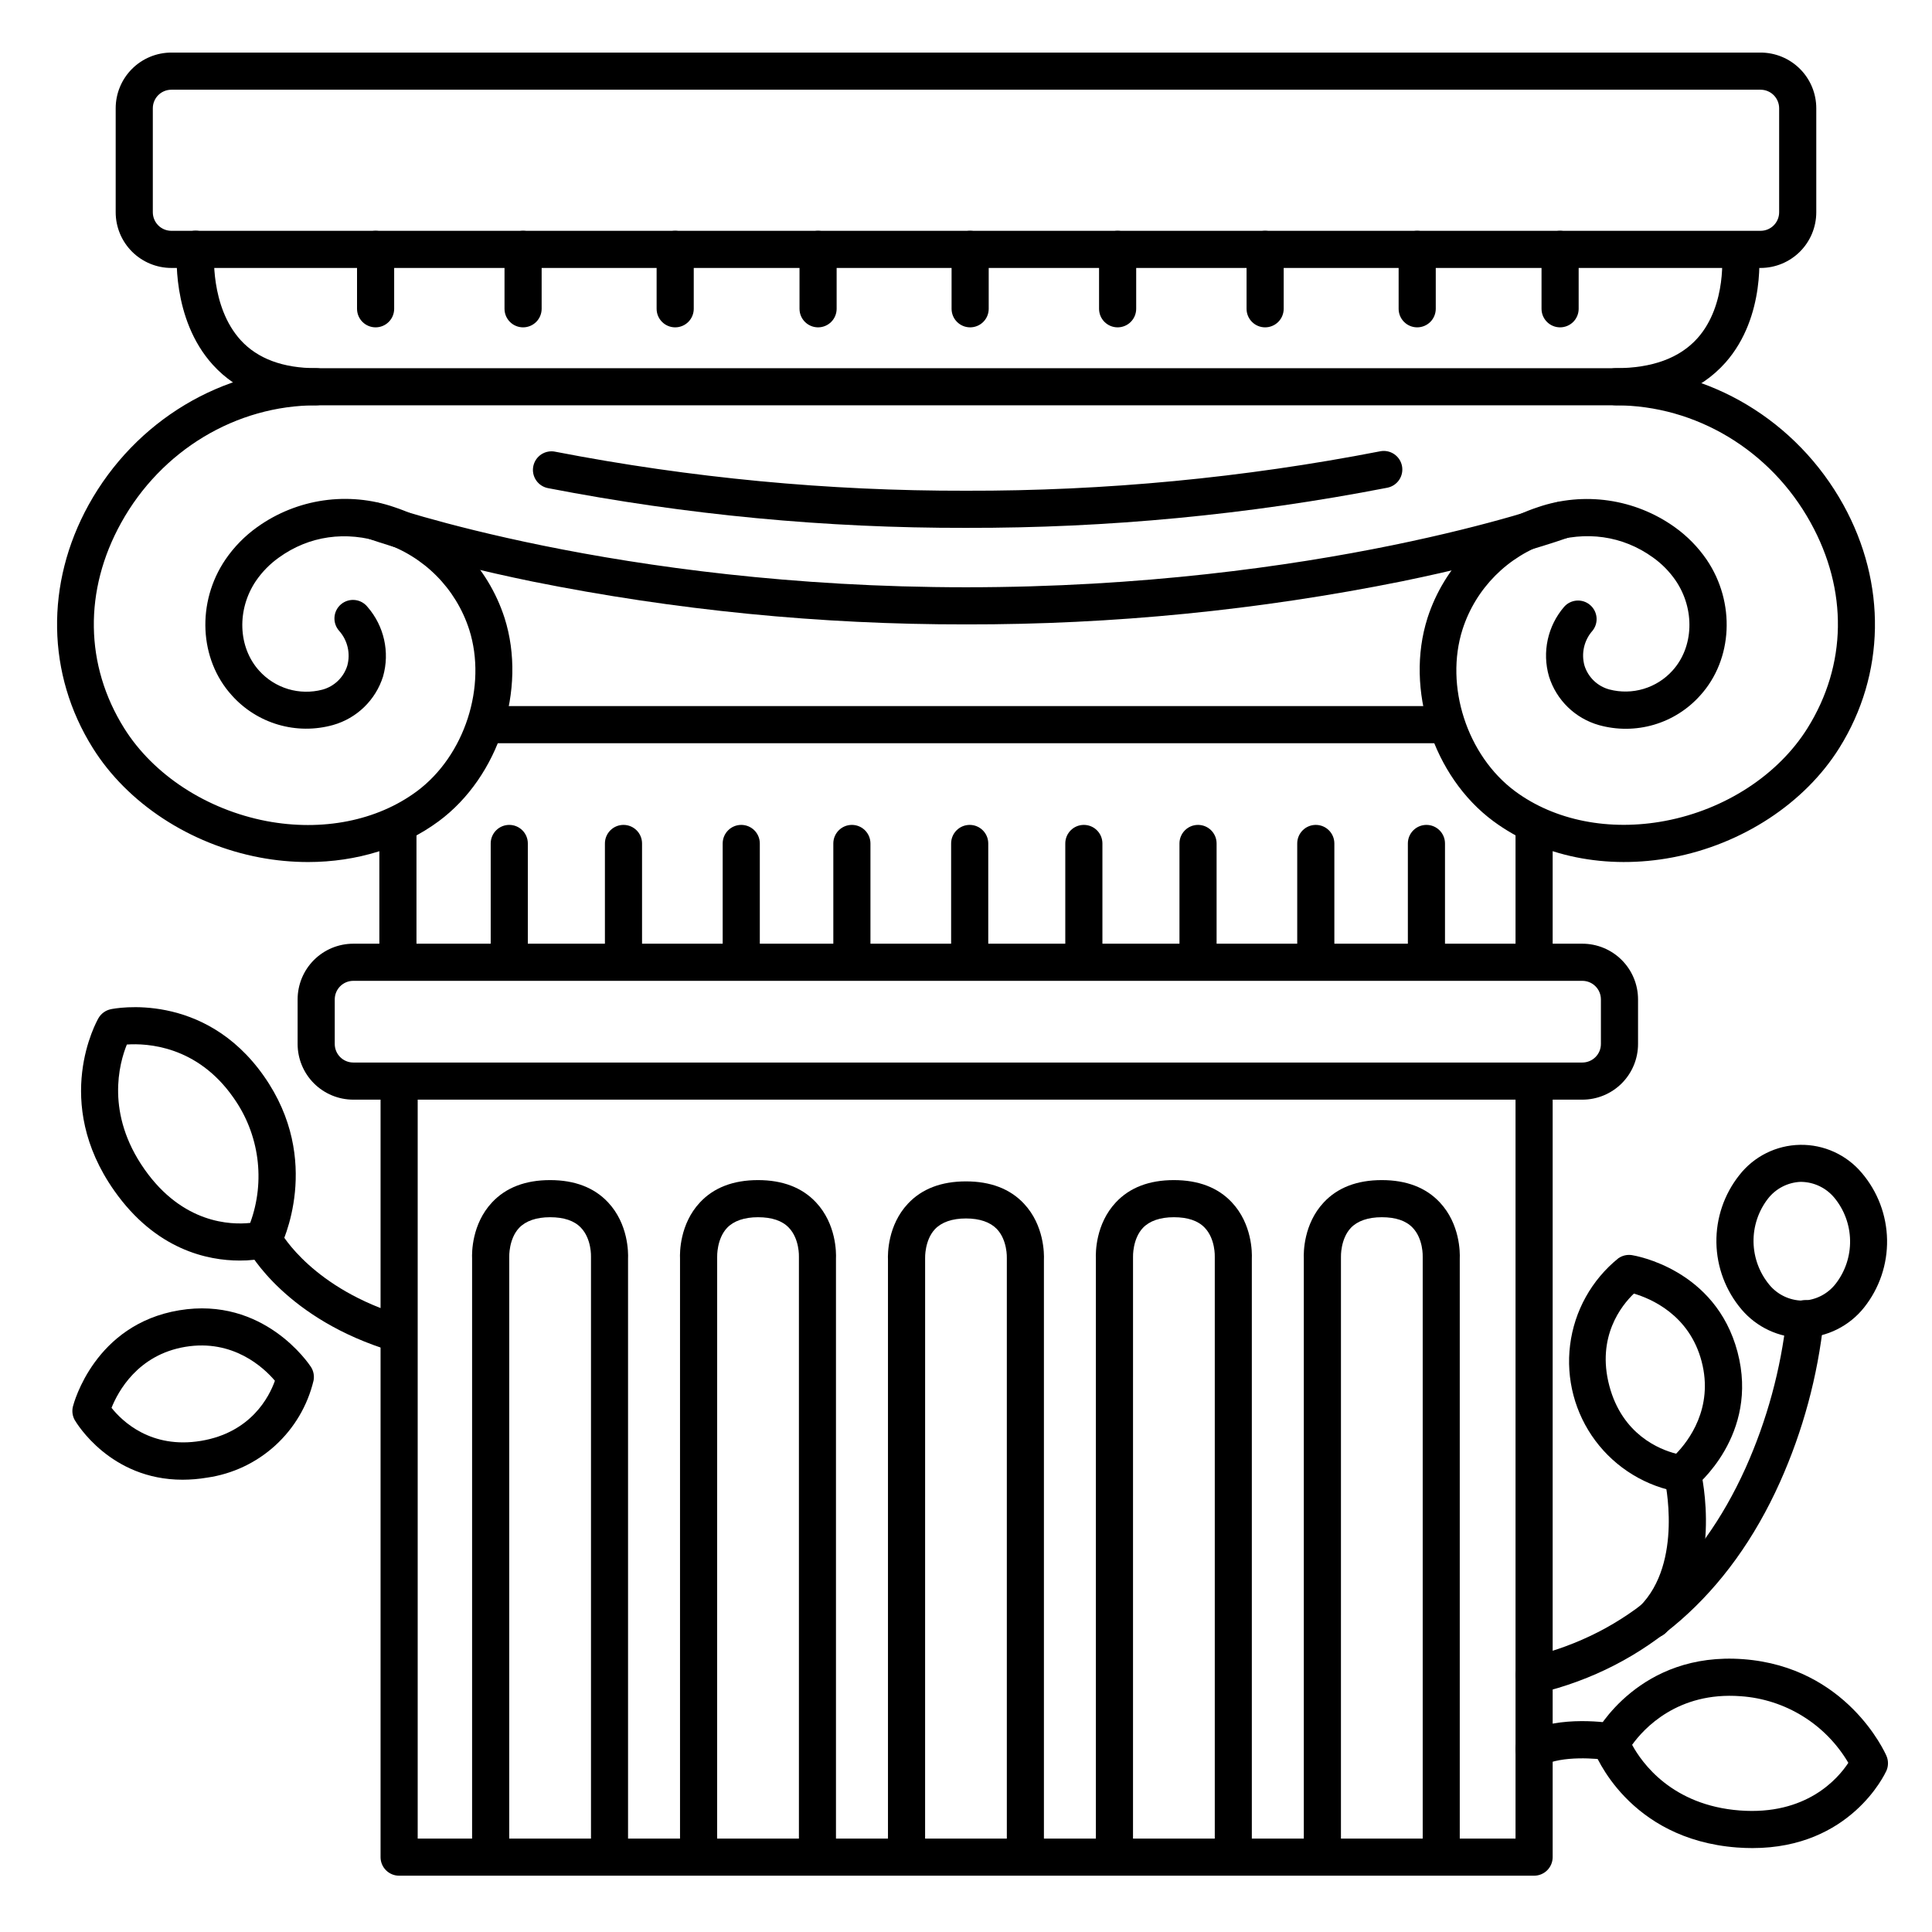 <?xml version="1.0" encoding="UTF-8"?>
<!-- Uploaded to: SVG Repo, www.svgrepo.com, Generator: SVG Repo Mixer Tools -->
<svg fill="#000000" width="800px" height="800px" version="1.1" viewBox="144 144 512 512" xmlns="http://www.w3.org/2000/svg">
 <g>
  <path d="m192.38 536.14c-19.18 0-28.113-15.055-28.535-15.742h-0.004c-0.641-1.109-0.824-2.43-0.512-3.672 0.227-0.887 5.746-21.758 28.164-25.484 22.414-3.731 34.391 14.219 34.895 14.988v-0.004c0.699 1.074 0.953 2.383 0.707 3.641-1.582 6.625-5.121 12.617-10.152 17.203-5.035 4.59-11.328 7.555-18.07 8.52-2.144 0.363-4.316 0.547-6.492 0.551zm-18.824-19.051c2.785 3.504 10.43 10.961 23.703 8.758 13.273-2.203 18.098-11.707 19.594-15.93-2.953-3.504-11.109-11.098-23.742-8.992-12.637 2.106-17.852 11.906-19.555 16.164z"/>
  <path d="m207.5 478.06c-8.414 0-22.18-2.805-33.23-18.527-16.609-23.617-4.676-44.84-4.164-45.738h0.004c0.703-1.203 1.883-2.055 3.246-2.34 0.984-0.215 24.68-4.922 40.57 17.711 15.742 22.395 4.762 44.566 4.289 45.5h0.004c-0.629 1.238-1.75 2.152-3.09 2.519-2.496 0.602-5.059 0.898-7.629 0.875zm-29.883-57.25c-2.035 5.019-5.688 18.312 4.676 33.062 10.145 14.453 22.918 14.762 28.016 14.211h-0.004c4.086-11.137 2.414-23.57-4.465-33.23-9.625-13.758-22.879-14.406-28.223-14.043z"/>
  <path d="m589.72 539.46c-0.164 0.012-0.332 0.012-0.5 0-8.961-1.484-17-6.379-22.43-13.656-5.43-7.281-7.828-16.379-6.695-25.391 1.129-9.012 5.707-17.234 12.77-22.945 1.047-0.738 2.336-1.043 3.602-0.848 0.906 0.148 22.188 3.699 27.996 25.672 5.805 21.973-10.973 35.562-11.691 36.133v0.004c-0.871 0.676-1.945 1.039-3.051 1.031zm-12.723-52.645c-3.238 3.102-9.949 11.406-6.516 24.414 3.434 13.008 13.371 16.914 17.711 18.016 3.219-3.305 10.016-12.074 6.75-24.473-3.262-12.398-13.535-16.656-17.945-17.957z"/>
  <path d="m608.41 633.76c-1.328 0-2.707-0.051-4.121-0.156-28.832-2.195-37.609-24.875-37.973-25.84-0.488-1.309-0.398-2.758 0.246-3.996 0.473-0.906 11.918-22.168 39.488-20.062 27.285 2.078 37.441 24.602 37.863 25.586v-0.004c0.562 1.273 0.562 2.723 0 3.996-0.414 0.875-9.547 20.477-35.504 20.477zm-31.883-27.363c2.59 4.773 10.539 16.031 28.535 17.398 17.574 1.328 25.969-8.363 28.762-12.625l0.004-0.004c-6.016-10.234-16.695-16.84-28.535-17.652-16.699-1.258-25.684 8.59-28.766 12.883z"/>
  <path d="m550.55 592.86c-2.488-0.008-4.582-1.875-4.871-4.344-0.293-2.473 1.309-4.773 3.731-5.359 25.691-6.141 44.93-22.996 57.172-50.094 5.68-12.676 9.352-26.156 10.883-39.961 0.203-2.719 2.57-4.754 5.289-4.551 2.715 0.203 4.754 2.57 4.551 5.289-1.586 14.848-5.504 29.352-11.613 42.98-13.363 29.766-35.492 49.102-63.961 55.902-0.383 0.098-0.781 0.141-1.18 0.137z"/>
  <path d="m582.04 578.1c-1.992 0.004-3.789-1.195-4.555-3.035-0.762-1.84-0.34-3.961 1.07-5.367 11.633-11.621 6.621-33.535 6.574-33.75-0.539-2.606 1.086-5.168 3.672-5.785 2.586-0.621 5.195 0.926 5.891 3.492 0.266 1.121 6.367 27.465-9.172 43.012h0.004c-0.926 0.922-2.18 1.438-3.484 1.434z"/>
  <path d="m621.58 498.53c-6.18-0.051-12.027-2.785-16.031-7.488-4.211-4.949-6.57-11.207-6.684-17.703-0.109-6.496 2.035-12.828 6.074-17.918 3.879-4.969 9.797-7.918 16.102-8.027 6.305-0.109 12.32 2.633 16.371 7.465 4.207 4.949 6.57 11.207 6.68 17.703 0.113 6.496-2.035 12.828-6.07 17.918-3.918 4.941-9.824 7.887-16.129 8.051l-0.078-4.922 0.078 4.922zm-0.168-41.328h-0.18c-3.426 0.125-6.617 1.766-8.719 4.477-2.535 3.281-3.879 7.332-3.809 11.48 0.074 4.144 1.555 8.145 4.203 11.34 2.148 2.586 5.316 4.113 8.68 4.18h0.176c3.426-0.125 6.621-1.766 8.719-4.477 2.539-3.281 3.883-7.332 3.809-11.477-0.07-4.148-1.551-8.148-4.199-11.344-2.156-2.582-5.328-4.106-8.691-4.172z"/>
  <path d="m610.57 215.01h-421.15c-3.914 0-7.668-1.559-10.438-4.324-2.766-2.769-4.324-6.523-4.324-10.438v-27.551c0-3.918 1.559-7.672 4.324-10.438 2.769-2.769 6.523-4.324 10.438-4.324h421.15c3.914 0 7.668 1.555 10.438 4.324 2.769 2.766 4.324 6.519 4.324 10.438v27.551c0 3.914-1.555 7.668-4.324 10.438-2.769 2.766-6.523 4.324-10.438 4.324zm-421.15-47.234c-2.719 0-4.922 2.203-4.922 4.922v27.551c0 1.305 0.52 2.555 1.441 3.481 0.926 0.922 2.176 1.438 3.481 1.438h421.15c1.305 0 2.559-0.516 3.481-1.438 0.922-0.926 1.441-2.176 1.441-3.481v-27.551c0-1.305-0.52-2.559-1.441-3.481-0.922-0.922-2.176-1.441-3.481-1.441z"/>
  <path d="m550.55 402.95c-2.719 0-4.918-2.203-4.918-4.918v-35.426c0-2.715 2.199-4.918 4.918-4.918s4.922 2.203 4.922 4.918v35.426c0 1.305-0.52 2.555-1.441 3.477-0.926 0.926-2.176 1.441-3.481 1.441z"/>
  <path d="m249.45 402.95c-2.715 0-4.918-2.203-4.918-4.918v-35.426c0-2.715 2.203-4.918 4.918-4.918 2.719 0 4.922 2.203 4.922 4.918v35.426c0 1.305-0.52 2.555-1.441 3.477-0.922 0.926-2.176 1.441-3.481 1.441z"/>
  <path d="m225.61 372.45c-4.293-0.008-8.578-0.41-12.793-1.211-18.52-3.512-35.059-14.355-44.23-29.02-12.234-19.531-12.617-43.57-1.094-64.438 12.367-22.328 35.484-36.203 60.309-36.203h344.4c24.828 0 47.941 13.875 60.309 36.203 11.523 20.867 11.141 44.906-1.07 64.43-9.172 14.66-25.711 25.504-44.23 29.02-17.445 3.305-34.754-0.207-47.488-9.633-15.941-11.809-23.438-34.941-17.426-53.805h-0.004c4.484-13.883 15.324-24.789 29.176-29.355 12.258-4.238 25.809-2.277 36.359 5.266 3.301 2.356 6.16 5.269 8.453 8.609 7.676 11.316 6.957 26.449-1.703 35.984-3.285 3.688-7.543 6.379-12.281 7.769s-9.773 1.426-14.531 0.105c-6.328-1.785-11.324-6.644-13.273-12.922-1.859-6.434-0.348-13.367 4.023-18.441 1.766-1.992 4.797-2.219 6.836-0.512 2.043 1.707 2.359 4.731 0.711 6.82-2.258 2.527-3.07 6.027-2.156 9.289 0.977 3.098 3.469 5.481 6.606 6.316 2.981 0.777 6.117 0.723 9.066-0.164 2.949-0.883 5.602-2.562 7.66-4.852 5.637-6.219 5.992-16.246 0.836-23.844-1.641-2.391-3.688-4.473-6.051-6.148-7.981-5.746-17.762-7.133-27.551-3.938-10.863 3.57-19.367 12.113-22.879 22.996-4.793 15.035 1.191 33.457 13.902 42.902 10.527 7.805 25.043 10.668 39.805 7.871 15.871-3 29.973-12.191 37.719-24.602 10.441-16.727 10.734-36.535 0.809-54.445-10.562-19.156-30.371-31.082-51.625-31.082h-344.4c-21.254 0-41.062 11.926-51.699 31.133-9.93 17.91-9.633 37.758 0.809 54.445 7.742 12.367 21.844 21.559 37.719 24.602 14.762 2.793 29.273-0.07 39.805-7.871 12.715-9.418 18.695-27.867 13.902-42.902l-0.004-0.004c-3.512-10.879-12.016-19.426-22.879-22.996-9.77-3.227-19.551-1.84-27.551 3.938-2.363 1.68-4.41 3.762-6.051 6.148-5.156 7.598-4.801 17.625 0.836 23.844 2.059 2.289 4.711 3.969 7.66 4.856 2.949 0.883 6.086 0.941 9.066 0.164 3.137-0.836 5.629-3.223 6.606-6.316 0.914-3.262 0.102-6.766-2.156-9.289-0.883-0.996-1.324-2.305-1.223-3.633 0.098-1.324 0.73-2.555 1.75-3.406s2.344-1.258 3.664-1.117c1.324 0.137 2.531 0.805 3.356 1.848 4.383 5.047 5.926 11.961 4.106 18.391-1.961 6.266-6.957 11.113-13.277 12.891-4.758 1.324-9.793 1.289-14.531-0.105-4.738-1.391-8.992-4.082-12.281-7.766-8.66-9.535-9.379-24.668-1.691-35.984 2.285-3.344 5.144-6.258 8.441-8.613 10.551-7.539 24.102-9.5 36.359-5.262 13.852 4.566 24.695 15.473 29.176 29.352 6.012 18.895-1.484 42.055-17.438 53.863-9.582 7.078-21.777 10.824-34.664 10.824z"/>
  <path d="m563.34 435.42h-325.71c-3.914 0-7.668-1.555-10.438-4.324-2.766-2.766-4.32-6.519-4.32-10.434v-11.809c0-3.914 1.555-7.668 4.32-10.438 2.769-2.769 6.523-4.324 10.438-4.324h325.71c3.914 0 7.668 1.555 10.438 4.324 2.766 2.769 4.32 6.523 4.32 10.438v11.809c0 3.914-1.555 7.668-4.32 10.434-2.769 2.769-6.523 4.324-10.438 4.324zm-325.71-31.488c-2.715 0-4.918 2.203-4.918 4.922v11.809c0 1.305 0.52 2.555 1.441 3.477s2.172 1.441 3.477 1.441h325.71c1.305 0 2.555-0.52 3.477-1.441 0.926-0.922 1.441-2.172 1.441-3.477v-11.809c0-1.305-0.516-2.559-1.441-3.481-0.922-0.922-2.172-1.441-3.477-1.441z"/>
  <path d="m227.8 251.41c-11.699 0-20.91-3.602-27.375-10.707-11.137-12.25-9.574-30.324-9.504-31.082 0.121-1.305 0.754-2.508 1.766-3.348 1.008-0.836 2.309-1.238 3.613-1.117 2.715 0.254 4.715 2.66 4.461 5.379 0 0.254-1.16 14.633 7.027 23.617 4.484 4.91 11.227 7.418 20.012 7.418 2.719 0 4.922 2.203 4.922 4.918 0 2.719-2.203 4.922-4.922 4.922z"/>
  <path d="m572.2 251.41c-2.719 0-4.922-2.203-4.922-4.922 0-2.715 2.203-4.918 4.922-4.918 9.652 0 16.934-2.676 21.648-7.941 7.969-8.945 6.465-22.828 6.453-22.965-0.203-2.629 1.703-4.953 4.32-5.266 2.617-0.316 5.019 1.492 5.441 4.094 0.09 0.738 2.086 18.312-8.809 30.613-6.668 7.496-16.43 11.305-29.055 11.305z"/>
  <path d="m550.55 641.08h-300.78c-2.715 0-4.918-2.203-4.918-4.918v-205.33c0-2.719 2.203-4.922 4.918-4.922 2.719 0 4.922 2.203 4.922 4.922v200.41h290.94v-200.24c0-2.719 2.199-4.922 4.918-4.922s4.922 2.203 4.922 4.922v205.16c0 1.305-0.52 2.555-1.441 3.477-0.926 0.926-2.176 1.441-3.481 1.441z"/>
  <path d="m415.74 640.42c-2.719 0-4.918-2.203-4.918-4.922v-157.77-0.305c0-0.098 0.188-4.762-2.676-7.754-1.742-1.781-4.488-2.766-8.148-2.766s-6.445 0.984-8.195 2.805c-2.793 2.953-2.637 7.664-2.637 7.715v0.305l-0.004 157.77c0 2.719-2.203 4.922-4.918 4.922-2.719 0-4.922-2.203-4.922-4.922v-157.65c-0.07-1.504-0.098-9.133 5.293-14.867 3.68-3.938 8.855-5.902 15.371-5.902s11.691 1.969 15.371 5.902c5.391 5.738 5.363 13.363 5.293 14.867v157.65c0 2.715-2.195 4.914-4.91 4.922z"/>
  <path d="m470.85 640.09c-2.719 0-4.922-2.203-4.922-4.918v-157.77-0.316c0-0.109 0.188-4.754-2.676-7.742-1.75-1.84-4.496-2.766-8.156-2.766s-6.445 0.984-8.195 2.805c-2.793 2.953-2.637 7.664-2.637 7.703v0.316l-0.004 157.77c0 2.715-2.203 4.918-4.918 4.918-2.719 0-4.922-2.203-4.922-4.918v-157.65c-0.07-1.516-0.098-9.133 5.293-14.879 3.68-3.938 8.855-5.902 15.371-5.902s11.691 1.969 15.371 5.902c5.391 5.746 5.363 13.363 5.293 14.879v157.65c0 2.711-2.191 4.91-4.898 4.918z"/>
  <path d="m525.95 640.09c-2.715 0-4.918-2.203-4.918-4.918v-157.77-0.316c0-0.109 0.188-4.754-2.676-7.742-1.75-1.84-4.496-2.766-8.156-2.766-3.66 0-6.445 0.984-8.195 2.805-2.793 2.953-2.637 7.664-2.637 7.703v0.316l-0.004 157.77c0 2.715-2.203 4.918-4.922 4.918-2.715 0-4.918-2.203-4.918-4.918v-157.65c-0.07-1.516-0.098-9.133 5.293-14.879 3.68-3.938 8.855-5.902 15.371-5.902s11.691 1.969 15.371 5.902c5.391 5.746 5.363 13.363 5.293 14.879v157.65c0 2.711-2.191 4.91-4.902 4.918z"/>
  <path d="m360.64 640.09c-2.715 0-4.918-2.203-4.918-4.918v-157.77-0.316c0-0.109 0.188-4.754-2.676-7.742-1.75-1.84-4.496-2.766-8.156-2.766-3.66 0-6.445 0.984-8.195 2.805-2.793 2.953-2.637 7.664-2.637 7.703v0.316l-0.004 157.77c0 2.715-2.203 4.918-4.922 4.918-2.715 0-4.918-2.203-4.918-4.918v-157.65c-0.07-1.516-0.098-9.133 5.293-14.879 3.68-3.938 8.855-5.902 15.371-5.902s11.691 1.969 15.371 5.902c5.391 5.746 5.363 13.363 5.293 14.879v157.65c0 2.711-2.191 4.91-4.902 4.918z"/>
  <path d="m305.54 640.09c-2.719 0-4.922-2.203-4.922-4.918v-157.77-0.316c0-0.109 0.188-4.754-2.676-7.742-1.75-1.84-4.496-2.766-8.156-2.766s-6.445 0.984-8.195 2.805c-2.793 2.953-2.637 7.664-2.637 7.703v0.316l-0.004 157.77c0 2.715-2.203 4.918-4.918 4.918-2.719 0-4.922-2.203-4.922-4.918v-157.65c-0.07-1.516-0.098-9.133 5.293-14.879 3.68-3.938 8.855-5.902 15.371-5.902s11.691 1.969 15.371 5.902c5.391 5.746 5.363 13.363 5.293 14.879v157.65c0 2.711-2.191 4.91-4.898 4.918z"/>
  <path d="m400 309.47c-38.578 0.051-77.062-3.754-114.88-11.355-27.465-5.637-43.078-11.219-43.738-11.453-2.559-0.922-3.883-3.738-2.965-6.297 0.922-2.559 3.742-3.883 6.301-2.961 0.617 0.227 62.887 22.227 155.29 22.227 93.48 0 155.64-22.199 156.25-22.426 2.551-0.926 5.375 0.391 6.305 2.945 0.93 2.551-0.387 5.375-2.941 6.305-0.648 0.234-16.277 5.902-43.867 11.551v0.004c-38.102 7.688-76.879 11.527-115.75 11.461z"/>
  <path d="m526.93 340.96h-252.89c-2.719 0-4.922-2.203-4.922-4.918 0-2.719 2.203-4.922 4.922-4.922h252.89c2.719 0 4.922 2.203 4.922 4.922 0 2.715-2.203 4.918-4.922 4.918z"/>
  <path d="m550.55 612.43c-2.273 0.004-4.254-1.551-4.793-3.762-0.535-2.211 0.516-4.5 2.539-5.539 9.074-4.684 22.277-2.578 23.754-2.32 2.68 0.461 4.477 3.008 4.016 5.688-0.461 2.68-3.008 4.477-5.688 4.016-3.121-0.531-12.359-1.32-17.574 1.367-0.695 0.363-1.469 0.551-2.254 0.551z"/>
  <path d="m249.45 502.34c-0.477-0.004-0.949-0.07-1.406-0.207-28.113-8.414-37.953-26.223-38.348-26.98-1.203-2.379-0.293-5.281 2.047-6.551 2.344-1.266 5.269-0.441 6.602 1.867 0.375 0.668 8.629 15.086 32.473 22.238 2.332 0.695 3.805 2.992 3.461 5.402-0.34 2.41-2.394 4.207-4.828 4.231z"/>
  <path d="m401.1 230.75c-2.719 0-4.922-2.203-4.922-4.922v-15.742c0-2.719 2.203-4.922 4.922-4.922 2.715 0 4.918 2.203 4.918 4.922v15.742c0 1.309-0.516 2.559-1.441 3.481-0.922 0.922-2.172 1.441-3.477 1.441z"/>
  <path d="m360.8 230.75c-2.719 0-4.922-2.203-4.922-4.922v-15.742c0-2.719 2.203-4.922 4.922-4.922 2.715 0 4.918 2.203 4.918 4.922v15.742c0 1.309-0.516 2.559-1.441 3.481-0.922 0.922-2.172 1.441-3.477 1.441z"/>
  <path d="m322.93 230.75c-2.715 0-4.918-2.203-4.918-4.922v-15.742c0-2.719 2.203-4.922 4.918-4.922 2.719 0 4.922 2.203 4.922 4.922v15.742c0 1.309-0.52 2.559-1.441 3.481s-2.176 1.441-3.481 1.441z"/>
  <path d="m282.62 230.75c-2.715 0-4.918-2.203-4.918-4.922v-15.742c0-2.719 2.203-4.922 4.918-4.922 2.719 0 4.922 2.203 4.922 4.922v15.742c0 1.309-0.52 2.559-1.441 3.481s-2.176 1.441-3.481 1.441z"/>
  <path d="m243.54 230.75c-2.719 0-4.922-2.203-4.922-4.922v-15.742c0-2.719 2.203-4.922 4.922-4.922 2.715 0 4.918 2.203 4.918 4.922v15.742c0 1.309-0.516 2.559-1.441 3.481-0.922 0.922-2.172 1.441-3.477 1.441z"/>
  <path d="m557.44 230.75c-2.715 0-4.918-2.203-4.918-4.922v-15.742c0-2.719 2.203-4.922 4.918-4.922 2.719 0 4.922 2.203 4.922 4.922v15.742c0 1.309-0.52 2.559-1.441 3.481s-2.176 1.441-3.481 1.441z"/>
  <path d="m519.57 230.75c-2.719 0-4.918-2.203-4.918-4.922v-15.742c0-2.719 2.199-4.922 4.918-4.922s4.922 2.203 4.922 4.922v15.742c0 1.309-0.52 2.559-1.441 3.481-0.926 0.922-2.176 1.441-3.481 1.441z"/>
  <path d="m479.27 230.75c-2.719 0-4.918-2.203-4.918-4.922v-15.742c0-2.719 2.199-4.922 4.918-4.922s4.922 2.203 4.922 4.922v15.742c0 1.309-0.52 2.559-1.441 3.481-0.926 0.922-2.176 1.441-3.481 1.441z"/>
  <path d="m440.18 230.75c-2.715 0-4.918-2.203-4.918-4.922v-15.742c0-2.719 2.203-4.922 4.918-4.922 2.719 0 4.922 2.203 4.922 4.922v15.742c0 1.309-0.52 2.559-1.441 3.481-0.922 0.922-2.176 1.441-3.481 1.441z"/>
  <path d="m400.98 402.95c-2.719 0-4.922-2.203-4.922-4.918v-30.504c0-2.719 2.203-4.922 4.922-4.922 2.715 0 4.918 2.203 4.918 4.922v30.504c0 1.305-0.52 2.555-1.441 3.477-0.922 0.926-2.172 1.441-3.477 1.441z"/>
  <path d="m369.76 402.95c-2.719 0-4.922-2.203-4.922-4.918v-30.504c0-2.719 2.203-4.922 4.922-4.922 2.715 0 4.918 2.203 4.918 4.922v30.504c0 1.305-0.52 2.555-1.441 3.477-0.922 0.926-2.172 1.441-3.477 1.441z"/>
  <path d="m340.44 402.95c-2.719 0-4.922-2.203-4.922-4.918v-30.504c0-2.719 2.203-4.922 4.922-4.922 2.715 0 4.918 2.203 4.918 4.922v30.504c0 1.305-0.516 2.555-1.441 3.477-0.922 0.926-2.172 1.441-3.477 1.441z"/>
  <path d="m309.23 402.95c-2.719 0-4.922-2.203-4.922-4.918v-30.504c0-2.719 2.203-4.922 4.922-4.922s4.918 2.203 4.918 4.922v30.504c0 1.305-0.516 2.555-1.438 3.477-0.926 0.926-2.176 1.441-3.481 1.441z"/>
  <path d="m278.96 402.95c-2.715 0-4.918-2.203-4.918-4.918v-30.504c0-2.719 2.203-4.922 4.918-4.922 2.719 0 4.922 2.203 4.922 4.922v30.504c0 1.305-0.52 2.555-1.441 3.477-0.922 0.926-2.176 1.441-3.481 1.441z"/>
  <path d="m522.02 402.95c-2.719 0-4.922-2.203-4.922-4.918v-30.504c0-2.719 2.203-4.922 4.922-4.922 2.715 0 4.918 2.203 4.918 4.922v30.504c0 1.305-0.516 2.555-1.441 3.477-0.922 0.926-2.172 1.441-3.477 1.441z"/>
  <path d="m492.7 402.95c-2.719 0-4.922-2.203-4.922-4.918v-30.504c0-2.719 2.203-4.922 4.922-4.922 2.715 0 4.918 2.203 4.918 4.922v30.504c0 1.305-0.52 2.555-1.441 3.477-0.922 0.926-2.172 1.441-3.477 1.441z"/>
  <path d="m461.49 402.95c-2.715 0-4.918-2.203-4.918-4.918v-30.504c0-2.719 2.203-4.922 4.918-4.922 2.719 0 4.922 2.203 4.922 4.922v30.504c0 1.305-0.52 2.555-1.441 3.477-0.922 0.926-2.176 1.441-3.481 1.441z"/>
  <path d="m431.23 402.95c-2.719 0-4.918-2.203-4.918-4.918v-30.504c0-2.719 2.199-4.922 4.918-4.922s4.922 2.203 4.922 4.922v30.504c0 1.305-0.52 2.555-1.441 3.477-0.926 0.926-2.176 1.441-3.481 1.441z"/>
  <path d="m400 283.89c-37.141 0.074-74.199-3.445-110.66-10.508-1.309-0.219-2.477-0.961-3.231-2.051-0.758-1.094-1.043-2.445-0.785-3.75 0.254-1.305 1.027-2.449 2.137-3.176 1.113-0.723 2.473-0.969 3.769-0.68 35.84 6.941 72.266 10.398 108.77 10.324 36.832 0.086 73.59-3.414 109.75-10.449 1.281-0.258 2.609 0.008 3.695 0.734 1.086 0.727 1.84 1.852 2.094 3.133s-0.016 2.613-0.742 3.699c-0.727 1.082-1.859 1.832-3.141 2.086-36.785 7.156-74.18 10.719-111.65 10.637z"/>
 </g>
</svg>